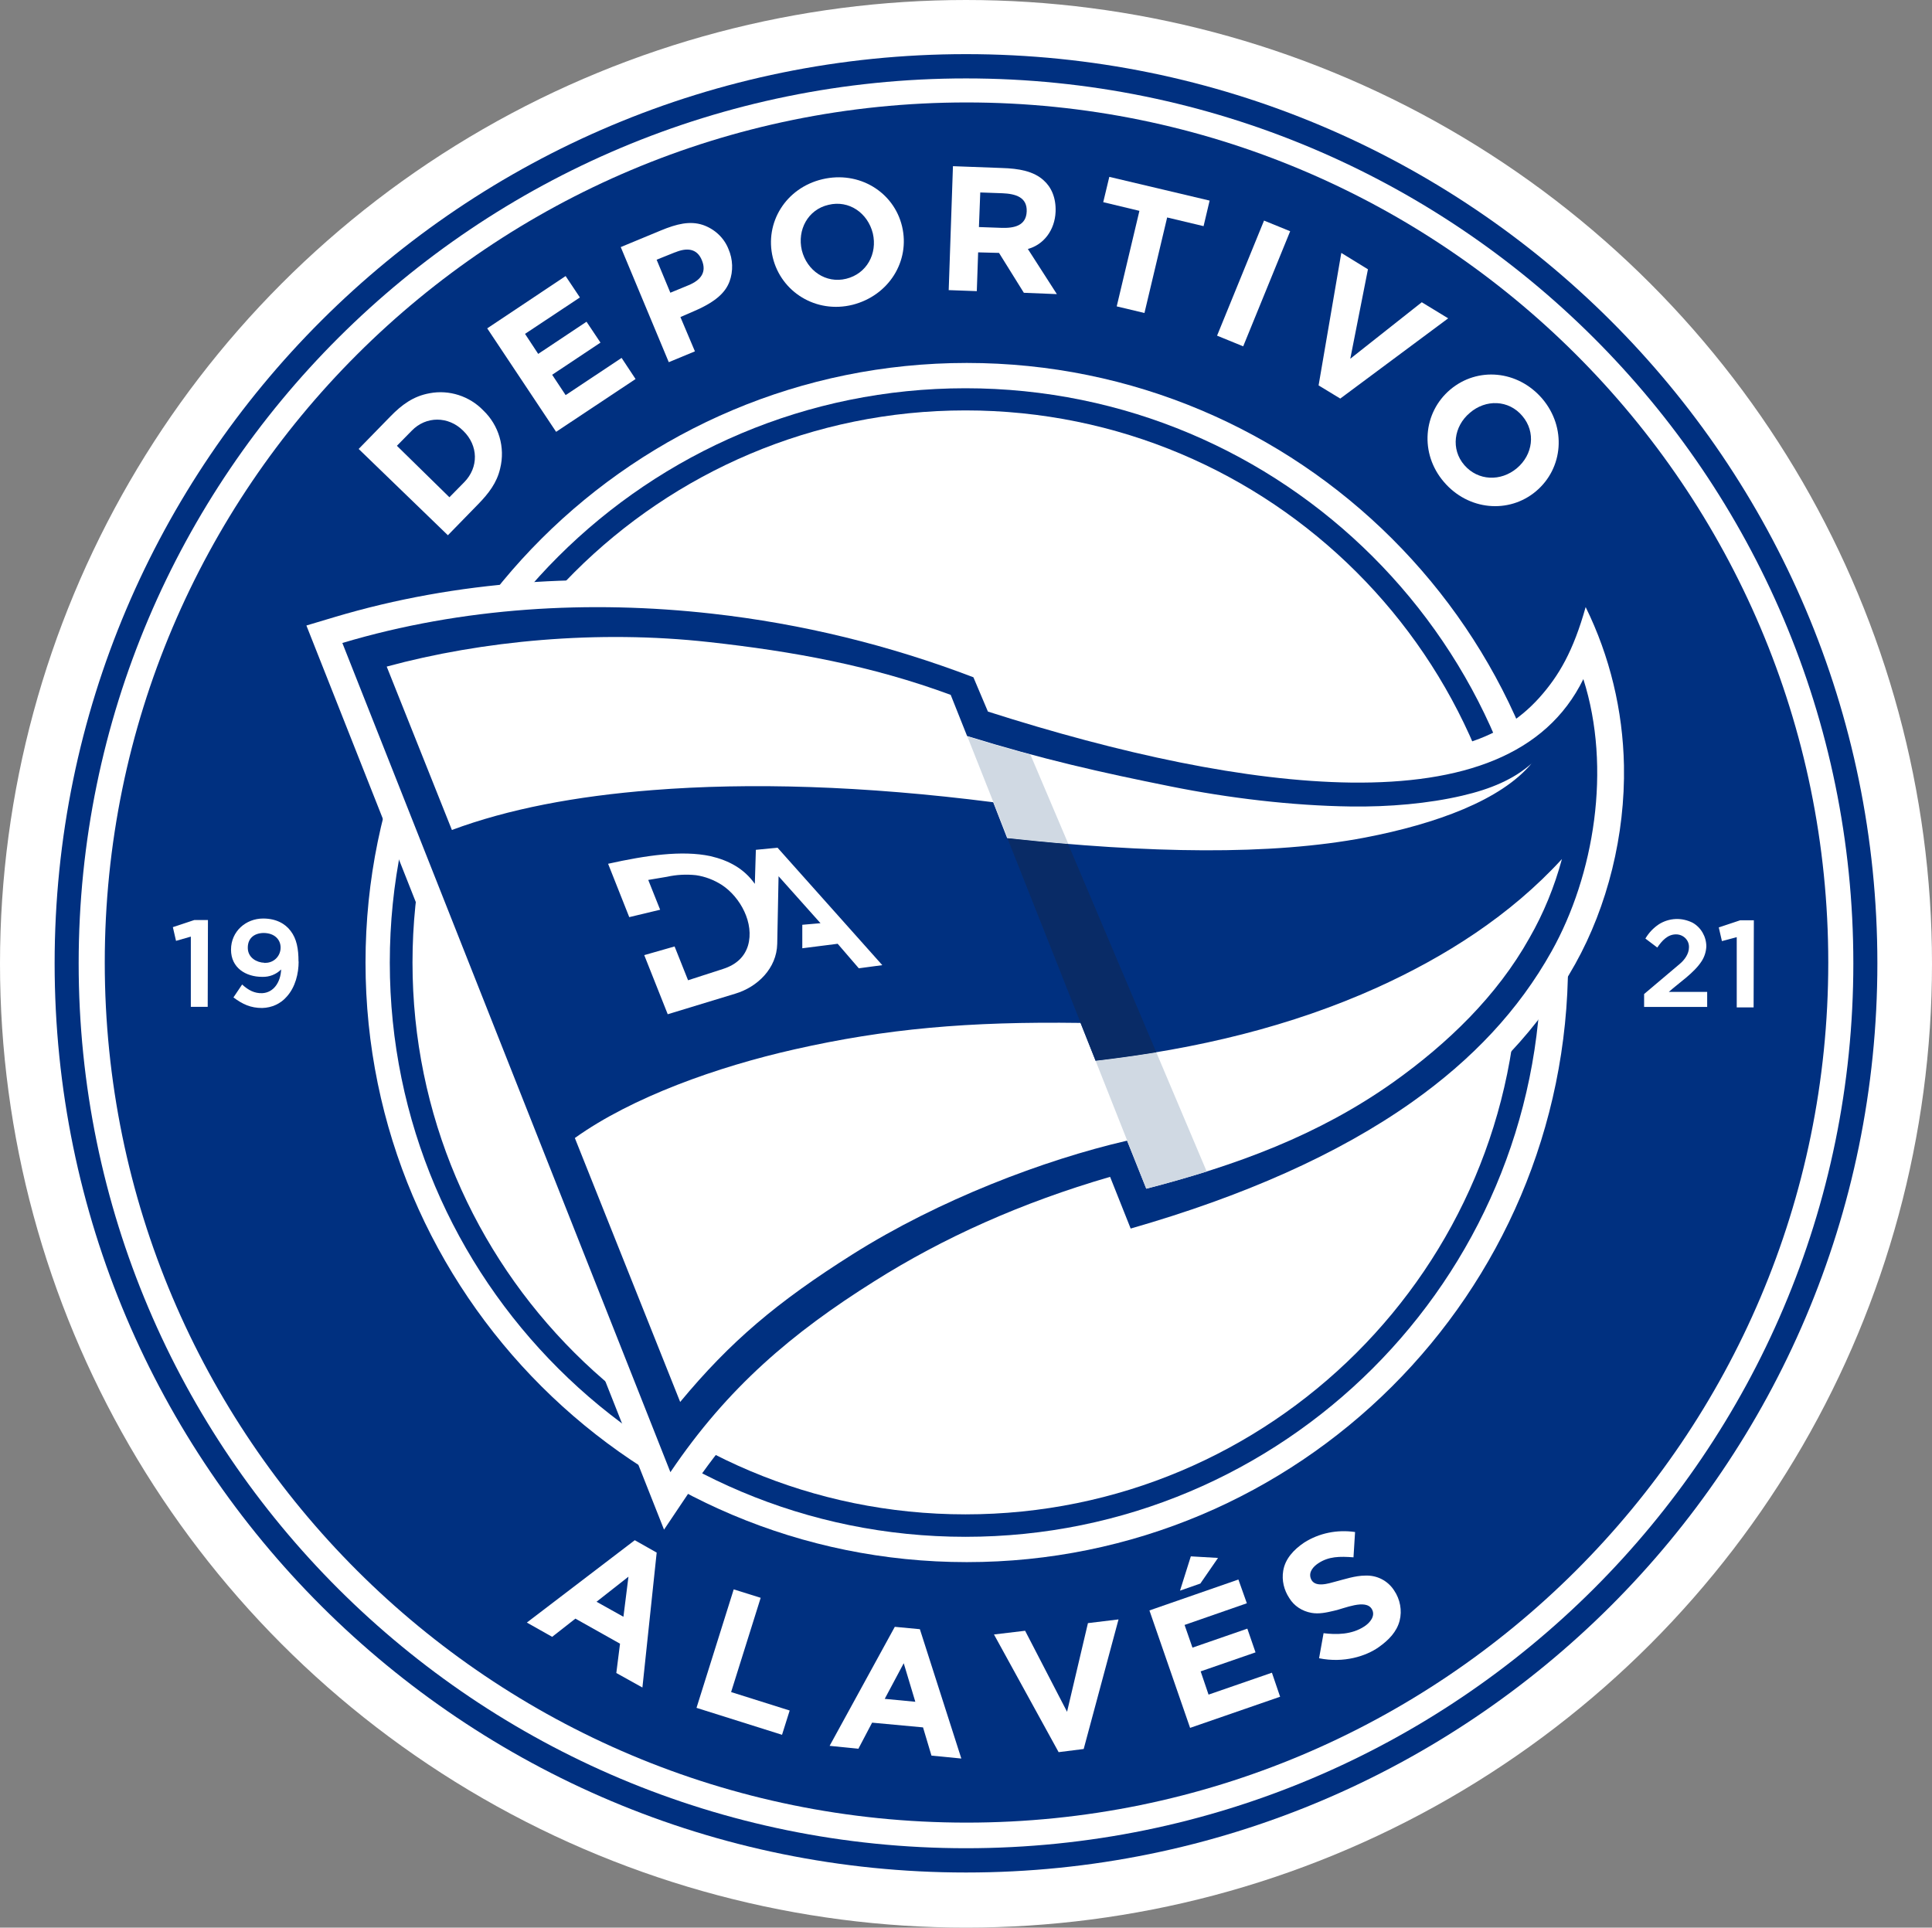 <?xml version="1.0" encoding="UTF-8"?>
<svg id="Capa_2" data-name="Capa 2" xmlns="http://www.w3.org/2000/svg" viewBox="0 0 318.3 317.6">
  <rect x="0" y="0" width="318.3" height="317.6" fill="#808080" stroke="none"/>
  <defs>
    <style>
      .cls-1, .cls-2 {
        fill: #fff;
      }

      .cls-3 {
        fill: #092b66;
      }

      .cls-3, .cls-4, .cls-2, .cls-5 {
        fill-rule: evenodd;
      }

      .cls-4 {
        fill: #d0d9e3;
      }

      .cls-5 {
        fill: #003080;
      }
    </style>
  </defs>
  <g id="Capa_1-2" data-name="Capa 1">
    <g>
      <ellipse class="cls-1" cx="159.15" cy="158.8" rx="159.15" ry="158.8"/>
      <g>
        <path class="cls-5" d="M159.15,8.92c82.92,0,150.15,67.05,150.15,149.8s-67.23,149.8-150.15,149.8S9,241.47,9,158.72,76.23,8.92,159.15,8.92"/>
        <path class="cls-2" d="M159.15,12.92c80.75,0,146.19,65.27,146.19,145.8s-65.44,145.8-146.19,145.8S12.96,239.25,12.96,158.72,78.44,12.92,159.15,12.92"/>
        <path class="cls-5" d="M159.24,16.88c78.4,0,141.97,63.44,141.97,141.71s-63.57,141.71-141.97,141.71S17.26,236.86,17.26,158.59,80.84,16.88,159.24,16.88"/>
        <path class="cls-2" d="M159.28,59.8c54.7,0,99.06,44.22,99.06,98.79s-44.35,98.79-99.06,98.79-99.06-44.22-99.06-98.79S104.58,59.8,159.28,59.8"/>
        <path class="cls-5" d="M159.06,63.97c52.4,0,94.84,42.35,94.84,94.62s-42.48,94.62-94.84,94.62-94.84-42.35-94.84-94.62S106.66,63.97,159.06,63.97"/>
        <path class="cls-2" d="M159.06,67.62c50.31,0,91.1,40.7,91.1,90.97s-40.79,90.92-91.1,90.92-91.1-40.7-91.1-90.92,40.79-90.97,91.1-90.97"/>
        <path class="cls-2" d="M180.28,199.33c-11.91,3.7-23.31,8.91-33.92,15.52-13.22,8.35-23.44,17.09-32.26,30.18l-4.7,7L50.48,103.06l4.65-1.39c20.22-6.04,41.74-7.35,62.66-5,15.13,1.7,29.96,5.3,44.14,10.74l1.78,.7,2.35,5.52c9.61,3.09,19.35,5.61,29.22,7.65,8.96,1.78,18.22,3.13,27.35,3.22,14.48,.17,24.18-1.96,31-9.57,3.22-3.61,5.57-7.65,7.61-14.91,4,8.13,6.13,17.05,6.31,26.09,.22,11.44-2.7,23.18-8.04,32.74-5.96,10.7-14.31,19.22-24.26,26.26-14.18,10.04-31.13,16.74-47.7,21.52l-3.87,1.13-3.39-8.44Z"/>
        <path class="cls-5" d="M56.4,105.93l54.05,136.63c9.44-14,20.13-23,33.57-31.44,11.35-7.17,24.22-12.96,38.87-17.22l3.39,8.52c18.48-5.3,34.13-12.18,46.4-20.87,9.87-7,17.52-15.09,22.96-24.83,7-12.52,9.91-30.13,5.22-44.83-6.17,12.61-20,17.26-38.27,17.05-17.18-.22-38.05-4.74-59.83-11.7l-2.39-5.65c-13.87-5.3-28.31-8.83-43.05-10.48-20.09-2.26-41.09-1.09-60.92,4.83"/>
        <path class="cls-2" d="M94.71,187.51l17.35,43.48c8.26-9.96,15.96-16.48,28.44-24.35,14.22-8.96,31.44-15.52,45.18-18.7l3.17,7.91c14.83-3.83,28.35-8.78,40.74-17.57,8.91-6.35,17.05-14.18,22.39-23.74,2.35-4.09,4.13-8.48,5.35-13-8.57,9.35-19.26,16.09-30.35,21.13-14.13,6.39-29.66,10.18-46.48,12.09l-2.48-6.22c-18.52-.26-32.09,.96-47.09,4.35-12.74,2.87-26.79,7.87-36.22,14.61m157.67-61.75c-2.96,2.65-6.78,4.26-11.48,5.35-5.57,1.3-12.04,1.87-18.39,1.78-9.65-.13-20.13-1.39-29.61-3.3-11.48-2.3-21.18-4.48-33.57-8.31l-2.7-6.78c-13.09-4.83-25.96-7.17-39.83-8.7-18.35-2.04-37.4-.22-53.09,4.04l10.74,26.92c9.26-3.44,20.31-5.57,33.09-6.57,15.96-1.26,34.61-.74,56.09,2l2.3,5.91c23.31,2.52,43.44,2.87,58.96-.09,11.74-2.26,22.44-6.17,27.48-12.26Z"/>
        <path class="cls-4" d="M180.5,174.77l8.35,21.09c3.39-.87,6.7-1.83,9.96-2.83l-8.31-19.65c-3.26,.52-6.61,1-10,1.39m-10.74-50.44c-3.3-.87-6.74-1.87-10.39-3l6.65,16.78c3.39,.39,6.74,.7,10,.96l-6.26-14.74Z"/>
        <path class="cls-3" d="M165.98,138.11l14.52,36.66c3.39-.39,6.74-.87,10-1.39l-14.52-34.31c-3.26-.26-6.57-.61-10-.96"/>
        <path class="cls-1" d="M288.95,151.63h-2.26l-3.52,1.17,.52,2.26,2.44-.65v11.57h2.78l.04-14.35Z"/>
        <path class="cls-1" d="M34.26,151.59h-2.26l-3.52,1.17,.52,2.26,2.44-.7v11.57h2.78l.04-14.31Z"/>
        <path class="cls-1" d="M43.57,158.63c-1.3-.04-2.65-.83-2.74-2.3-.09-1.65,.96-2.57,2.57-2.61,1.91,0,2.87,1.17,2.83,2.48-.04,1.39-1.17,2.48-2.57,2.44,0,.04-.04,.04-.09,0m5.61-.22c0-2.09-.3-3.74-1.3-5.04-.91-1.22-2.44-2.04-4.52-2.04-2.87,0-5.3,2.13-5.3,5.13s2.44,4.48,5.13,4.48c1.17,.04,2.3-.39,3.13-1.22-.09,2.13-1.26,3.83-3.13,3.91-1.26,.04-2.26-.48-3.3-1.43l-1.43,2.13c1.52,1.13,2.83,1.74,4.74,1.74,1.57-.04,3.04-.7,4.04-1.87,1.43-1.57,1.96-3.83,1.96-5.78h0Z"/>
        <path class="cls-1" d="M274.95,163.42c1.7-1.52,4.13-3.09,5.39-5.04,.48-.74,.74-1.57,.78-2.44,0-1.61-.87-3.13-2.26-3.91-.87-.43-1.83-.65-2.78-.61-1,.04-1.96,.35-2.78,.87-.91,.61-1.65,1.39-2.22,2.35l1.96,1.48c.78-1.13,1.7-2.17,3.09-2.17,1.17,0,2.13,.91,2.13,2.04v.09c0,1.09-.74,2.09-1.52,2.74l-5.87,4.96v2.13h10.39v-2.48h-6.31Z"/>
        <path class="cls-1" d="M165.15,31.84c2.17,.09,4.09,.65,4,3s-2.04,2.78-4.22,2.7l-3.65-.13,.22-5.7,3.65,.13Zm-8.87,15.96l4.65,.17,.22-6.39,3.44,.09,4.09,6.57,5.44,.22-4.78-7.44c2.61-.7,4.44-3.09,4.57-6.13,.09-2.35-.74-4.09-1.96-5.17-1.65-1.52-4.09-1.96-6.91-2.04l-8.04-.3-.7,20.44Z"/>
        <path class="cls-1" d="M111.23,41.58c2-.83,3.61-.61,4.39,1.26,.83,1.96-.09,3.3-2.22,4.17l-2.96,1.22-2.26-5.44,3.04-1.22Zm-1.04,18.09l4.3-1.78-2.39-5.65,2.3-1c3.65-1.57,5.13-3.13,5.78-4.83,.65-1.74,.57-3.7-.17-5.39-.74-1.87-2.3-3.3-4.22-3.96-2.13-.7-4.3-.17-6.91,.91l-6.61,2.74,7.91,18.96Z"/>
        <path class="cls-1" d="M67.83,70.97c2.35-2.44,6.04-2.44,8.48,0,2.52,2.44,2.57,6.04,.17,8.48l-2.44,2.48-8.65-8.48,2.44-2.48Zm5.96,17.22l5.04-5.17c1.65-1.7,3.04-3.48,3.57-5.83,.87-3.48-.22-7.13-2.78-9.57-2.26-2.35-5.61-3.44-8.83-2.83-2.7,.48-4.61,1.91-6.48,3.83l-5.22,5.35,14.7,14.22Z"/>
        <path class="cls-2" d="M136.49,33.75c3.39-.83,6.48,1.35,7.31,4.7,.78,3.35-1,6.65-4.39,7.48-3.35,.83-6.48-1.35-7.31-4.7-.78-3.35,1-6.7,4.39-7.48m-1-4.22c6.04-1.43,11.78,2.09,13.13,7.78,1.35,5.7-2.17,11.39-8.17,12.91-6,1.48-11.74-2.09-13.13-7.78-1.39-5.74,2.13-11.48,8.17-12.91Z"/>
        <path class="cls-2" d="M250.81,68.54c2.26,2.65,1.74,6.39-.91,8.61s-6.39,2.09-8.65-.52-1.74-6.39,.91-8.61c2.61-2.26,6.39-2.17,8.65,.52m3.3-2.83c4,4.74,3.44,11.44-1.04,15.22-4.48,3.78-11.18,3.17-15.18-1.52-4.04-4.7-3.44-11.44,1.04-15.22,4.48-3.78,11.13-3.22,15.18,1.52h0Z"/>
        <path class="cls-1" d="M199.28,33.05l-16.52-3.91-1,4.17,5.96,1.43-3.74,15.74,4.57,1.09,3.74-15.74,6,1.43,1-4.22Z"/>
        <rect class="cls-1" x="196.31" y="44.39" width="20.48" height="4.65" transform="translate(85.24 220.29) rotate(-67.8)"/>
        <path class="cls-1" d="M93.18,45.49l-12.91,8.61,11.35,17.05,13.09-8.7-2.3-3.48-9.22,6.13-2.22-3.35,7.96-5.3-2.3-3.44-7.96,5.3-2.17-3.3,9.04-6-2.35-3.52Z"/>
        <path class="cls-1" d="M238.59,52.45l-4.35-2.65-11.78,9.31,2.91-14.74-4.39-2.7-3.74,21.83,3.57,2.17,17.78-13.22Z"/>
        <path class="cls-1" d="M214.85,254.17c-1.74,1.17-3.13,2.7-3.44,4.65-.26,1.57,.13,3.17,1,4.48,.78,1.3,2.13,2.17,3.65,2.44,1.22,.22,2.44-.04,3.74-.35,1.65-.35,5.22-2,6.22-.26,.65,1.13-.35,2.26-1.22,2.83-2.09,1.39-4.65,1.39-6.74,1.13l-.74,4.13c4.09,.83,7.74-.35,9.83-1.83,1.65-1.17,2.96-2.52,3.44-4.35,.43-1.7,.09-3.52-.91-5-1.04-1.61-2.83-2.52-4.74-2.44-1.65,0-3.44,.61-4.96,1-1,.26-3.48,1.13-4.04-.57-.35-1.04,.43-1.91,1.22-2.44,1.74-1.17,3.57-1.17,5.83-1l.26-4.17c-2.96-.43-5.91,.17-8.39,1.74"/>
        <path class="cls-1" d="M204.02,260.25l-14.65,5.09,6.7,19.35,14.83-5.13-1.35-3.96-10.44,3.61-1.3-3.83,9.04-3.13-1.35-3.91-9.04,3.13-1.3-3.74,10.26-3.57-1.39-3.91Z"/>
        <path class="cls-2" d="M194.41,262.08l3.35-1.17,2.91-4.22-4.48-.26-1.78,5.65Z"/>
        <path class="cls-1" d="M184.28,266.82l-5.04,.61-3.44,14.61-6.91-13.35-5.13,.61,10.65,19.39,4.13-.52,5.74-21.35Z"/>
        <path class="cls-1" d="M150.8,280.39l-1.91-6.35-3.13,5.87,5.04,.48Zm7.57,9.35l-4.91-.48-1.39-4.65-8.39-.78-2.26,4.3-4.74-.48,10.74-19.61,4.13,.39,6.83,21.31Z"/>
        <path class="cls-1" d="M102.71,266.39l.83-6.61-5.26,4.13,4.44,2.48Zm3.13,11.65l-4.3-2.39,.61-4.83-7.35-4.13-3.83,3-4.17-2.35,17.78-13.57,3.61,2.04-2.35,22.22Z"/>
        <path class="cls-1" d="M125.32,263.26l-4.44-1.39-6.13,19.52,14.09,4.44,1.26-4-9.65-3.04,4.87-15.52Z"/>
        <path class="cls-2" d="M100.19,142.33l3.48,8.78,5.09-1.22-1.96-4.91,3.09-.52c1.57-.35,3.17-.43,4.78-.26,1.52,.22,2.96,.78,4.26,1.61,3.04,2,5.39,6.31,4.3,10-.52,1.7-1.78,3.09-4.09,3.83l-5.78,1.87-2.22-5.57-5,1.43,3.87,9.74,11.13-3.39c3.65-1.09,6.83-4.17,6.91-8.22l.22-11.13,6.91,7.74-3,.26v3.87l5.83-.74,3.48,4.04,3.87-.52-17.26-19.35-3.57,.35-.17,5.61c-1.78-2.52-4.3-3.87-7.31-4.57-4.7-1-10.61-.13-16.87,1.26"/>
      </g>
    </g>
  </g>
</svg>